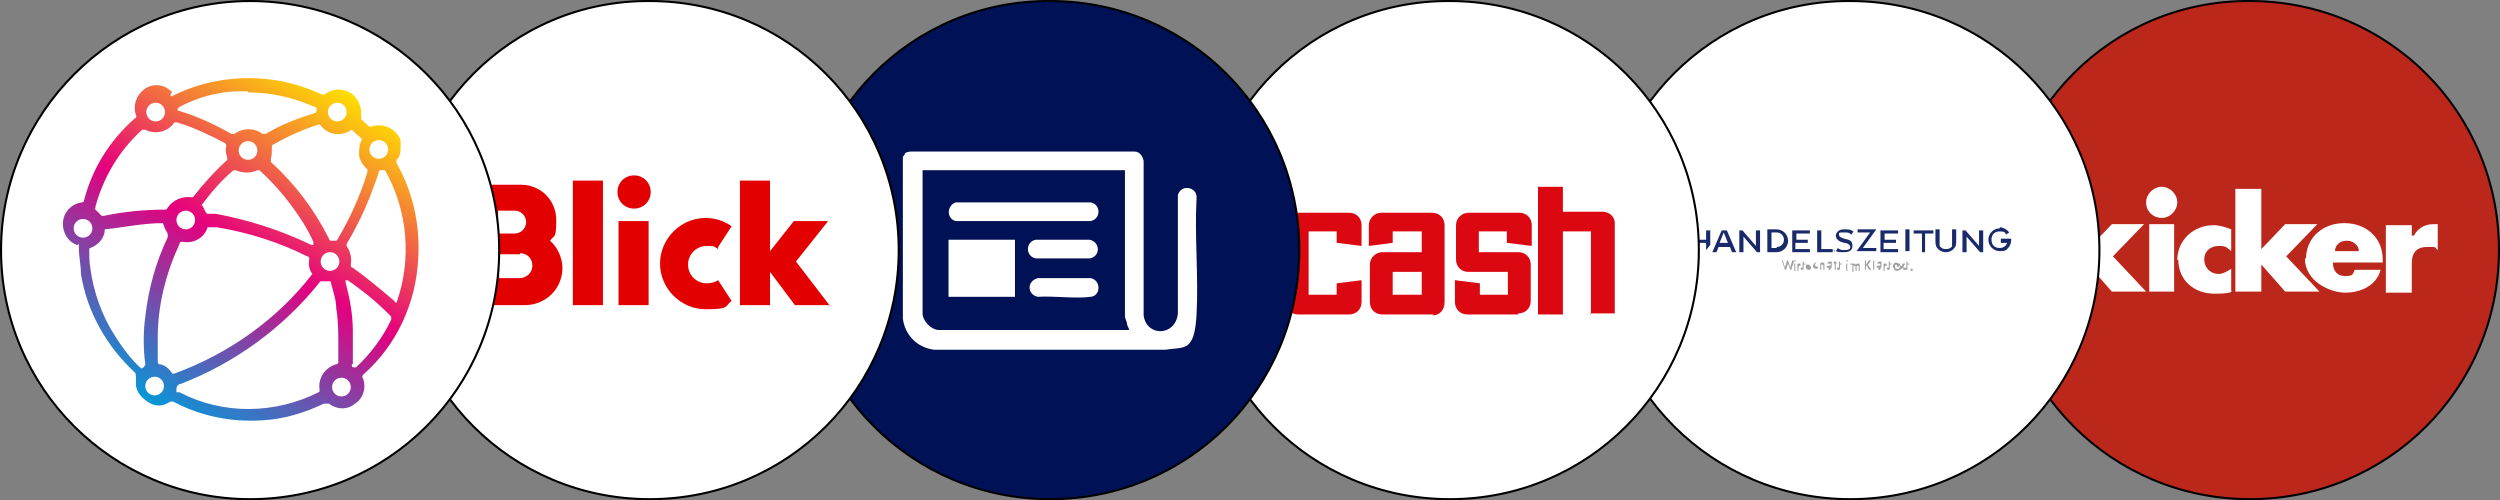 <?xml version="1.0" encoding="UTF-8"?> <svg xmlns="http://www.w3.org/2000/svg" xmlns:xlink="http://www.w3.org/1999/xlink" id="Ebene_1" version="1.1" viewBox="0 0 240.9 48.2"><rect x="0" y="0" width="240.9" height="48.2" fill="#808080" stroke="none"/><defs><style> .st0 { fill: url(#Unbenannter_Verlauf); } .st1 { fill: #9d9e9f; } .st2 { fill: #db0812; } .st3, .st4 { fill: #fff; } .st5 { fill: #bb271a; } .st5, .st4, .st6 { stroke: #000; stroke-miterlimit: 10; stroke-width: .2px; } .st7 { fill: #e20000; } .st8 { fill: #192a6b; } .st6 { fill: #015; isolation: isolate; } </style><linearGradient id="Unbenannter_Verlauf" data-name="Unbenannter Verlauf" x1="14.7" y1="-1223.6" x2="32.7" y2="-1192.4" gradientTransform="translate(0 -1184) scale(1 -1)" gradientUnits="userSpaceOnUse"><stop offset="0" stop-color="#009cda"></stop><stop offset=".5" stop-color="#e5007e"></stop><stop offset="1" stop-color="#ffde00"></stop></linearGradient></defs><g><path class="st5" d="M216.8.1h0c13.3,0,24,10.7,24,24h0c0,13.3-10.7,24-24,24h0c-13.3,0-24-10.7-24-24h0C192.8,10.8,203.5,0,216.8.1Z"></path><g><path id="Path" class="st3" d="M232.5,22.7h-.1v-1h-2.5v6.5h2.5v-2.8c0-1,.4-1.6,1.5-1.6s.6,0,1,.3v-2.5h-.4c-.6,0-1.4.2-1.9,1.1h-.1Z"></path><path id="Path1" class="st3" d="M222.2,25c0-2.1,1.6-3.5,3.7-3.5s3.7,1.4,3.7,3.5,0,.3,0,.3h-4.8c0,.8.4,1.3,1.2,1.3s.7-.2.9-.6h2.5c-.4,1.5-1.9,2.2-3.4,2.2s-3.9-1.1-3.9-3.3h.1ZM226.1,23.2c-.6,0,0,0,0,0-.6,0-1.1.4-1.1,1h2.3c0-.6-.6-1-1.1-1h0Z"></path><polygon id="Path-copy" class="st3" points="215.4 28.1 217.9 28.1 217.9 25.5 218 25.6 220.2 28.1 223.5 28.1 220.3 24.7 223.3 21.6 220.2 21.6 218 23.9 217.9 24 217.9 18.2 215.4 18.2 215.4 28.1"></polygon><path id="Path2" class="st3" d="M209.9,25c0,2,1.5,3.3,3.5,3.3s1.6-.3,1.6-.3v-2.1c-.3.2-.8.5-1.2.5-.8,0-1.4-.6-1.4-1.4s.6-1.3,1.4-1.3.8.2,1.2.5v-2.1c-.5-.2-1.1-.4-1.7-.4-1.9,0-3.5,1.4-3.5,3.4h0Z"></path><polygon id="Path3" class="st3" points="207.1 28.1 209.5 28.1 209.5 21.6 207.1 21.6 207.1 28.1"></polygon><path id="Path-copy1" class="st3" d="M206.8,19.5c0,.9.7,1.5,1.5,1.5s1.5-.7,1.5-1.5-.7-1.5-1.5-1.5-1.5.7-1.5,1.5Z"></path><polygon id="Path4" class="st3" points="198.7 28.1 201.2 28.1 201.2 25.5 201.3 25.6 203.5 28.1 206.8 28.1 203.6 24.7 206.6 21.6 203.5 21.6 201.3 23.9 201.2 24 201.2 18.2 198.7 18.2 198.7 28.1"></polygon></g></g><g><path class="st4" d="M178.3.1h0c13.3,0,24,10.7,24,24h0c0,13.3-10.7,24-24,24h0c-13.3,0-24-10.7-24-24h0C154.3,10.8,165,0,178.3.1Z"></path><g><path class="st8" d="M170.3,24.3h.9c.6,0,1.1-.5,1.1-1.1s-.5-1.1-1.1-1.1h-.9v2.1h0ZM171.2,23.9h-.5v-1.5h.5c.4,0,.7.3.7.7s-.3.7-.7.7h0ZM175.1,24.3h1.5v-.3h-1.1v-1.8h-.4s0,2.1,0,2.1ZM176.7,24.1c.3.2.6.2.9.2s.9,0,.9-.6-.4-.6-.8-.7h0c-.3-.1-.5-.2-.5-.4s0-.2.5-.2.4,0,.7.2l.2-.3c-.3-.2-.5-.2-.8-.2s-.5,0-.7.2c-.1.1-.2.2-.2.4,0,.4.4.6.8.7h0c.3,0,.6.2.6.4s-.2.3-.5.3-.5,0-.7-.2l-.2.3h-.2ZM184,22.1h-.4v2.1h.4v-2.1ZM185.1,24.3h.4v-1.8h.8v-.3h-1.9v.3h.8v1.8h-.1ZM190.8,24.3h.3v-2.1h-.4v1.5l-1.3-1.5h-.3v2.1h.4v-1.5l1.3,1.5ZM188.5,22.1h-.4v1.6c0,.1-.2.3-.6.3s-.5-.2-.6-.3v-1.6h-.4v1.1c0,.2,0,.4.1.6.2.3.5.5.9.5s.7-.2.9-.5c.1-.2.1-.4.1-.6v-1.1h0ZM192.7,22c-.6,0-1.1.5-1.1,1.1s.5,1.1,1.1,1.1.6-.1.8-.3c.2-.2.3-.5.3-.8s0,0,0-.1h-1v.4h.6c0,.1-.2.5-.7.5s-.8-.3-.8-.8.3-.8.8-.8.5.1.6.3l.3-.2c-.2-.3-.6-.5-.9-.5h0ZM164.4,24.1l.4-.5v-1.4h-.4v.9h-1.2v-.9h-.4v2.1h.4v-.9h1.2s0,.7,0,.7ZM179.5,23.9l1.3-1.8h-1.8v.3h1.2l-1.3,1.8h1.9v-.3h-1.3,0ZM181.6,23.4h1.1v-.3h-1.1v-.6h1.3v-.3h-1.7v2.1h1.7v-.3h-1.4v-.6h0ZM173.1,23.4h1.1v-.3h-1.1v-.6h1.3v-.3h-1.7v2.1h1.7v-.3h-1.4v-.6h0Z"></path><path class="st1" d="M171.6,25.1h.2l.2.7.2-.7h.1l.2.7.2-.7h.2l-.3.9h-.1l-.2-.6-.2.6h-.1l-.3-.9h0ZM172.9,25.1h.2c0,.1-.2.1-.2.1h0ZM172.9,25.4h.1v.7h-.1v-.7ZM173.2,25.4h.3v.2h0c-.1,0-.2,0-.2.2v.3h-.1v-.7ZM173.7,25.9v-.4h0v-.3h.1v.2h.2c0,.1-.2.1-.2.1v.4h0c0,0,0,.1-.1.1-.1,0-.2,0-.2-.2h.2ZM174.1,26h.2-.1c-.1-.1-.2-.1-.2-.3s0-.2.2-.2h.2-.2.1c.1.1.2.1.2.3s-.1.2-.2.2h-.2ZM174.7,25.7h0c0-.2.1-.4.3-.4h.2-.1s-.2,0-.2.2h0c0,.1,0,.2.2.2s0,0,.1,0h0c0,.2-.1.2-.2.2-.2,0-.3-.1-.3-.3h0ZM175.3,25.1h.1v.3s0-.1.2-.1.2,0,.2.2v.5h-.1v-.4s0-.1-.1-.1-.1,0-.1.1v.4h-.1v-.9h0ZM176,25.8h0c0-.1,0-.2.2-.2h.2c0-.1,0-.2-.1-.2h-.2c0-.1.1-.2.2-.2h.2v.6h-.3c-.1,0-.2,0-.2-.2v.2h0ZM176.4,25.8h-.1s-.1,0-.1.1,0,.1.1.1c0,0,.1,0,.1-.1h0ZM176.7,25.5h0v-.3h.2c0,.1.1.1.1.1h0c0,.1-.1.1-.1.1v.6h-.1v-.6h-.1,0ZM177.2,25.9v-.4h0v-.3h.1v.2h.2c0,.1-.2.1-.2.1v.4h0c0,0,0,.1-.1.1-.1,0-.2,0-.2-.2h.2ZM177.9,25.1h.2c0,.1-.2.1-.2.1h0ZM177.9,25.4h.1v.7h-.1v-.7ZM178.3,25.4h.3c.2,0,.1,0,.2.1,0,0,.1-.1.2-.1s.2,0,.2.2v.5h-.1v-.4s0-.1-.1-.1-.1,0-.1.1v.4h-.1v-.4s0-.1-.1-.1-.1,0-.1.2v.4h-.1v-.7h-.2,0ZM179.7,25.1h.1v.4l.3-.4h.2l-.3.4.3.5h-.2l-.2-.4h-.1v.4h-.1v-.9h0ZM180.6,25.1h-.1v.9h.1v-.9ZM180.8,25.8h0c0-.1,0-.2.2-.2h.2c0-.1,0-.2-.1-.2h-.2c0-.1.1-.2.2-.2h.2v.6h-.3c-.1,0-.2,0-.2-.2v.2h0ZM181.2,25.8h-.1s-.1,0-.1.1,0,.1.1.1c0,0,.1,0,.1-.1h0ZM181.5,25.4h.3v.2h0c-.1,0-.2,0-.2.2v.3h-.1v-.7ZM182,25.9v-.4h0v-.3h.1v.2h.2c0,.1-.2.1-.2.1v.4h0c0,0,0,.1-.1.1-.1,0-.2,0-.2-.2h.2ZM182.4,25.7h0c0-.2.1-.4.3-.4s.3.2.3.4h-.4c0,.1,0,.2.2.2h.2c0,.2-.1.2-.2.2-.2,0-.3-.1-.3-.3h-.1ZM182.8,25.7c0-.1,0-.2-.1-.2s-.1,0-.1.2h.3,0ZM183.3,25.6v-.2h.3l-.2.3.2.3h-.2v-.2c-.1,0-.3.2-.3.2h-.2l.2-.3-.2-.3h.2v.2h.2ZM183.7,25.9v-.4h0v-.3h.1v.2h.2c0,.1-.2.1-.2.1v.4h0c0,0,0,.1-.1.1-.1,0-.2,0-.2-.2h.2ZM184.3,25.9h-.2v.2h.2v-.2h0Z"></path><path class="st8" d="M166.9,24.3h.4l-.9-2.1h-.5l-.9,2.1h.4l.2-.5h1.1l.2.5h0ZM166.5,23.4h-.8l.4-1,.4,1h0ZM169.3,24.3h.3v-2.1h-.4v1.5l-1.3-1.5h-.3v2.1h.4v-1.5l1.3,1.5Z"></path></g></g><g><path class="st4" d="M139.7.1h0c13.3,0,24,10.7,24,24h0c0,13.3-10.7,24-24,24h0c-13.3,0-24-10.7-24-24h0C115.7,10.8,126.4,0,139.7.1Z"></path><g><path class="st2" d="M130,30.3h-4.9c-.7,0-1.2-.5-1.2-1.2v-7.4c0-.7.6-1.2,1.2-1.2h4.9c.7,0,1.2.5,1.2,1.2v2l-2.4-.3v-1.1h-2.7v6.1h2.7v-1.1l2.4-.3v2.1c0,.7-.5,1.2-1.2,1.2Z"></path><path class="st2" d="M138.1,30.3h-4.9c-.7,0-1.2-.5-1.2-1.2v-3.6c0-.7.6-1.2,1.2-1.2h3.8v-2h-2.8v1.1l-2.3.3v-2c0-.7.6-1.2,1.2-1.2h4.9c.7,0,1.2.5,1.2,1.2v7.4c0,.8-.5,1.3-1.2,1.3h.1ZM137,26.2h-2.8v2.2h2.8v-2.2h0Z"></path><path class="st2" d="M146.3,30.3h-4.9c-.7,0-1.2-.5-1.2-1.2v-2.1l2.4.3v1.1h2.7v-2.2h-3.8c-.7,0-1.2-.5-1.2-1.2v-3.3c0-.7.6-1.2,1.2-1.2h4.9c.7,0,1.2.5,1.2,1.2v2l-2.4-.3v-1.1h-2.7v2h3.8c.7,0,1.2.5,1.2,1.2v3.5c0,.7-.5,1.2-1.2,1.2h0Z"></path><path class="st2" d="M153.3,30.3v-8h-2.7v8h-2.4v-12.3h2.4v2.4h3.8c.7,0,1.2.5,1.2,1.1v8.7h-2.4,0Z"></path></g></g><g><path class="st6" d="M101.2.1h0c13.3,0,24,10.7,24,24h0c0,13.3-10.7,24-24,24h0c-13.3,0-24-10.7-24-24h0C77.2,10.8,87.9,0,101.2.1Z"></path><g><path class="st3" d="M87.2,14.8c0-.1.4-.2.6-.2h21.5c.5,0,.8.4.9.9v14.9c.3,2.1,3.1,2,3.3-.2v-11.4c.3-1.1,1.9-.8,1.8.3-.2,3.7.2,7.5,0,11.2s-1.2,3.1-3,3.4h-22.3c-1.6-.2-2.8-1.4-3-3v-15.6c0,0,.2-.2.2-.3ZM108.4,16.4h-19.5v13.8c0,.7.8,1.6,1.6,1.6h18.3c0-.2-.2-.4-.2-.6s-.2-.5-.2-.7v-14.2h0Z"></path><rect class="st3" x="91.4" y="23.1" width="6.4" height="5.5"></rect><path class="st3" d="M92,19.5h13.1c1,.2,1,1.6,0,1.8h-13c-.9-.2-.9-1.5,0-1.8h0Z"></path><path class="st3" d="M99.9,23.1h5.1c1,.2,1.1,1.6,0,1.8h-5.2c-1-.2-1-1.6,0-1.8h0Z"></path><path class="st3" d="M99.9,26.8h5.2c1,.2,1,1.7,0,1.8-1.5.2-3.5-.1-5.1,0-1-.2-1.1-1.5,0-1.8Z"></path></g></g><g><path class="st4" d="M62.6.1h0c13.3,0,24,10.7,24,24h0c0,13.3-10.7,24-24,24h0c-13.3,0-24-10.7-24-24h0C38.6,10.9,49.3,0,62.6.1Z"></path><path class="st7" d="M50.1,24.5h-2v2.3h2c.6,0,1.2-.5,1.2-1.2s-.5-1.2-1.2-1.2M49.6,20.3h-1.6v2.2h1.6c.6,0,1.1-.5,1.1-1.1s-.5-1.1-1.1-1.1M54.2,25.8c0,2-1.6,3.6-3.6,3.6h-5.5v-11.6h5.1c1.9,0,3.4,1.5,3.4,3.4s-.2,1.4-.6,2c.7.6,1.2,1.6,1.2,2.7M59.6,29.4h2.9v-8.1h-2.9v8.1h0ZM80,29.4h-3.4l-2.4-3.2v3.2h-2.9v-12h2.9v6.8l2.3-2.9h3.3l-3.1,3.9,3.3,4.3h0ZM55.2,29.4h2.9v-12h-2.9v12h0ZM59.5,18.5c0-.9.7-1.6,1.6-1.6s1.6.7,1.6,1.6-.7,1.6-1.6,1.6-1.6-.7-1.6-1.6M69.2,23.8l1.3-2c-.7-.5-1.6-.8-2.5-.8-2.4,0-4.4,2-4.4,4.4s2,4.4,4.4,4.4,1.8-.3,2.5-.8l-1.3-2c-.3.2-.7.3-1.1.3-1,0-1.8-.8-1.8-1.8s.8-1.8,1.8-1.8.7.1,1.1.3"></path></g><g><path class="st4" d="M24.1.1h0c13.3,0,24,10.7,24,24h0c0,13.3-10.7,24-24,24h0C10.9,48.1.1,37.4.1,24.1H.1C.1,10.9,10.9.1,24.1.1Z"></path><g id="Ebene_2"><g id="Ebene_1-2"><g id="Ebene_8"><g id="Text"><path class="st0" d="M16.5,9.3c1-.5,2-.9,3.1-1.2,3.8-1,7.8-.7,11.4,1h.3c.6-.5,1.4-.6,2.2-.3.7.3,1.2,1,1.3,1.9v.8c.3.2.5.5.8.7h.2c1.1-.4,2.4.2,2.8,1.3v.7c0,.3,0,.9-.4,1.2v.3c1.6,2.8,2.3,6,2.1,9.2-.2,4.3-2.1,8.4-5.3,11.2,0,0-.2.2,0,.4.3.9,0,1.9-.8,2.4-.7.6-1.7.6-2.5,0h-.5c-1.9.9-3.9,1.5-5.9,1.6-3,.2-6-.4-8.6-1.8h-.3c-.7.5-1.5.5-2.2,0s-1.2-1.1-1.1-2v-.4s0-.3-.1-.4c-2.7-2.5-4.6-5.8-5.2-9.5,0-.8-.2-1.7-.2-2.5s0-.2-.2-.3c-1.1-.4-1.6-1.7-1.2-2.8.3-.7.9-1.2,1.7-1.3,0,0,.2,0,.2-.2.8-3.1,2.5-5.8,4.9-7.9.1,0,.2-.2.1-.3-.3-.9,0-1.9.8-2.5s1.9-.5,2.6.2h.1l-.2.4h.1ZM16.8,36c5.2-1.9,9.9-5.2,13.3-9.6h0c-.3-.4-.4-.9-.3-1.4,0-.1,0-.3-.2-.3h0c-2.8-1.4-5.7-2.3-8.7-2.8h-.9c-.3,1-1.3,1.6-2.4,1.4-.1,0-.3,0-.3.2h0c-1.3,2.8-2.1,5.9-2.1,9v2.3s0,.2.1.3c.5,0,1,.4,1.3.9,0,0,.2,0,.2,0ZM17.1,37.8h.2c4.2,2.2,9.2,2.1,13.4,0,0,0,.1,0,.1-.2-.2-1.1.5-2.2,1.6-2.5,0,0,.2,0,.2-.2v-1.6c0-1.2,0-2.4-.2-3.6,0-.8-.3-1.6-.5-2.4,0-.1,0-.2-.2-.2h-.6c-.1,0-.3,0-.3.1-3.5,4.4-8.2,7.8-13.4,9.8-.2,0-.4.2-.4.5v.3h0ZM9.1,20.1c.3.3.5.5.7.7h.2c1.9-.4,3.9-.6,5.9-.6,0,0,.2,0,.2-.1.5-.8,1.4-1.2,2.3-1.1h.2c1-1.3,2.1-2.5,3.3-3.6v-.2c-.1-.3-.2-.7-.1-1.1,0-.1,0-.2-.1-.3-1.5-.8-3-1.5-4.6-2h-.3c-.6.9-1.8,1.2-2.8.7h-.3c-2.2,2-3.7,4.5-4.5,7.4h0v.2h0ZM13.6,35.5s.2,0,.3-.2.1,0,.1-.2c-.2-1.5-.2-3.1,0-4.6.3-2.6,1-5.2,2.1-7.5.1-.2.1-.4,0-.6-.2-.3-.3-.6-.4-.9-1.9,0-3.7.4-5.6.6h0c0,.8-.6,1.5-1.4,1.8-.1,0-.1.1-.1.2,0,.6,0,1.1.1,1.7.3,2.3,1.1,4.6,2.4,6.6.7,1.1,1.5,2.2,2.5,3.1ZM33.9,12.5h0c-1,.7-2.3.5-3-.4h0c0-.1-.1-.1-.2-.1-1.6.5-3.1,1.2-4.5,2v.2c0,.4,0,.8-.1,1.1v.3c2.3,2.1,4.2,4.6,5.6,7.4,0,.1.1.2.2.2h.4s.2,0,.2-.1c1.2-2,2.2-4.2,2.9-6.5v-.3h0c-.4-.3-.7-.8-.8-1.3,0-.6,0-1.1.3-1.6l-.8-.7s-.2-.2-.2-.2ZM33.4,23.7h0c.4.6.5,1.2.4,1.8,0,.1,0,.3.2.3,1.4,1,2.7,2.1,4,3.2,0,0,0,.1.2.2,1.5-4.2,1.1-8.9-1.1-12.8h-.4c-.1,0-.2,0-.2.2-.5,1.5-1.1,3.1-1.8,4.5-.4.8-.8,1.6-1.3,2.4,0,0,0,.2,0,.2ZM19.5,19.8c.1.2.2.4.3.6,0,0,.1.2.2.2h.8c3.2.6,6.3,1.6,9.2,3h.2v-.3c-.6-1.3-1.3-2.4-2.2-3.6-.9-1.2-1.9-2.3-3-3.3h-.2c-.6.3-1.4.3-2.1,0h-.2c-1.2,1-2.2,2.2-3.1,3.4,0,0,.1,0,.1,0ZM23.9,8.8h-1.2c-1.9.1-3.7.6-5.4,1.5,0,0-.1.1-.2.2,0,.1,0,.2.2.2,1.7.5,3.4,1.3,5,2.2h.3c.8-.6,1.9-.6,2.7,0h.3c1.5-.9,3.1-1.5,4.7-2,.2,0,.2-.2.2-.4s-.1-.2-.2-.2c-2-.9-4.2-1.4-6.4-1.4h0ZM33.9,35c0,.3,0,.4.2.4h.2c1.4-1.3,2.6-2.9,3.4-4.6v-.3c-1-1-2-1.9-3.1-2.7-.4-.3-.8-.6-1.1-.8h-.2v.2h0c.4,1.5.7,3.1.7,4.7v3.2h-.1ZM15.9,10.8c0-.5-.4-.9-.9-.9s-.9.4-.9.9.4.9.9.9.9-.4.9-.9ZM32,37.3c0,.5.4.9.9.9s.9-.4.9-.9-.4-.9-.9-.9-.9.4-.9.9ZM32.5,11.7c.5,0,.9-.4.9-.9s-.4-.9-.9-.9-.9.4-.9.9.4.9.9.9ZM17.9,22.1c.5,0,.9-.4.9-.9s-.4-.9-.9-.9-.9.4-.9.9.4.9.9.9ZM32.7,25.2c0-.5-.4-.9-.9-.9s-.9.4-.9.9.4.9.9.9.9-.4.9-.9ZM24.8,14.5c0-.5-.4-.9-.9-.9s-.9.4-.9.9.4.9.9.9.9-.4.9-.9h0ZM35.6,14.4c0,.5.4.9.9.9s.9-.4.9-.9-.4-.9-.9-.9-.9.4-.9.9h0ZM8,21.1c-.5,0-.9.4-.9.9s.4.9.9.9.9-.4.9-.9-.4-.9-.9-.9h0ZM15.8,37.2c0-.5-.4-.9-.9-.9s-.9.4-.9.9.4.9.9.9.9-.4.9-.9h0Z"></path></g></g></g></g></g></svg> 